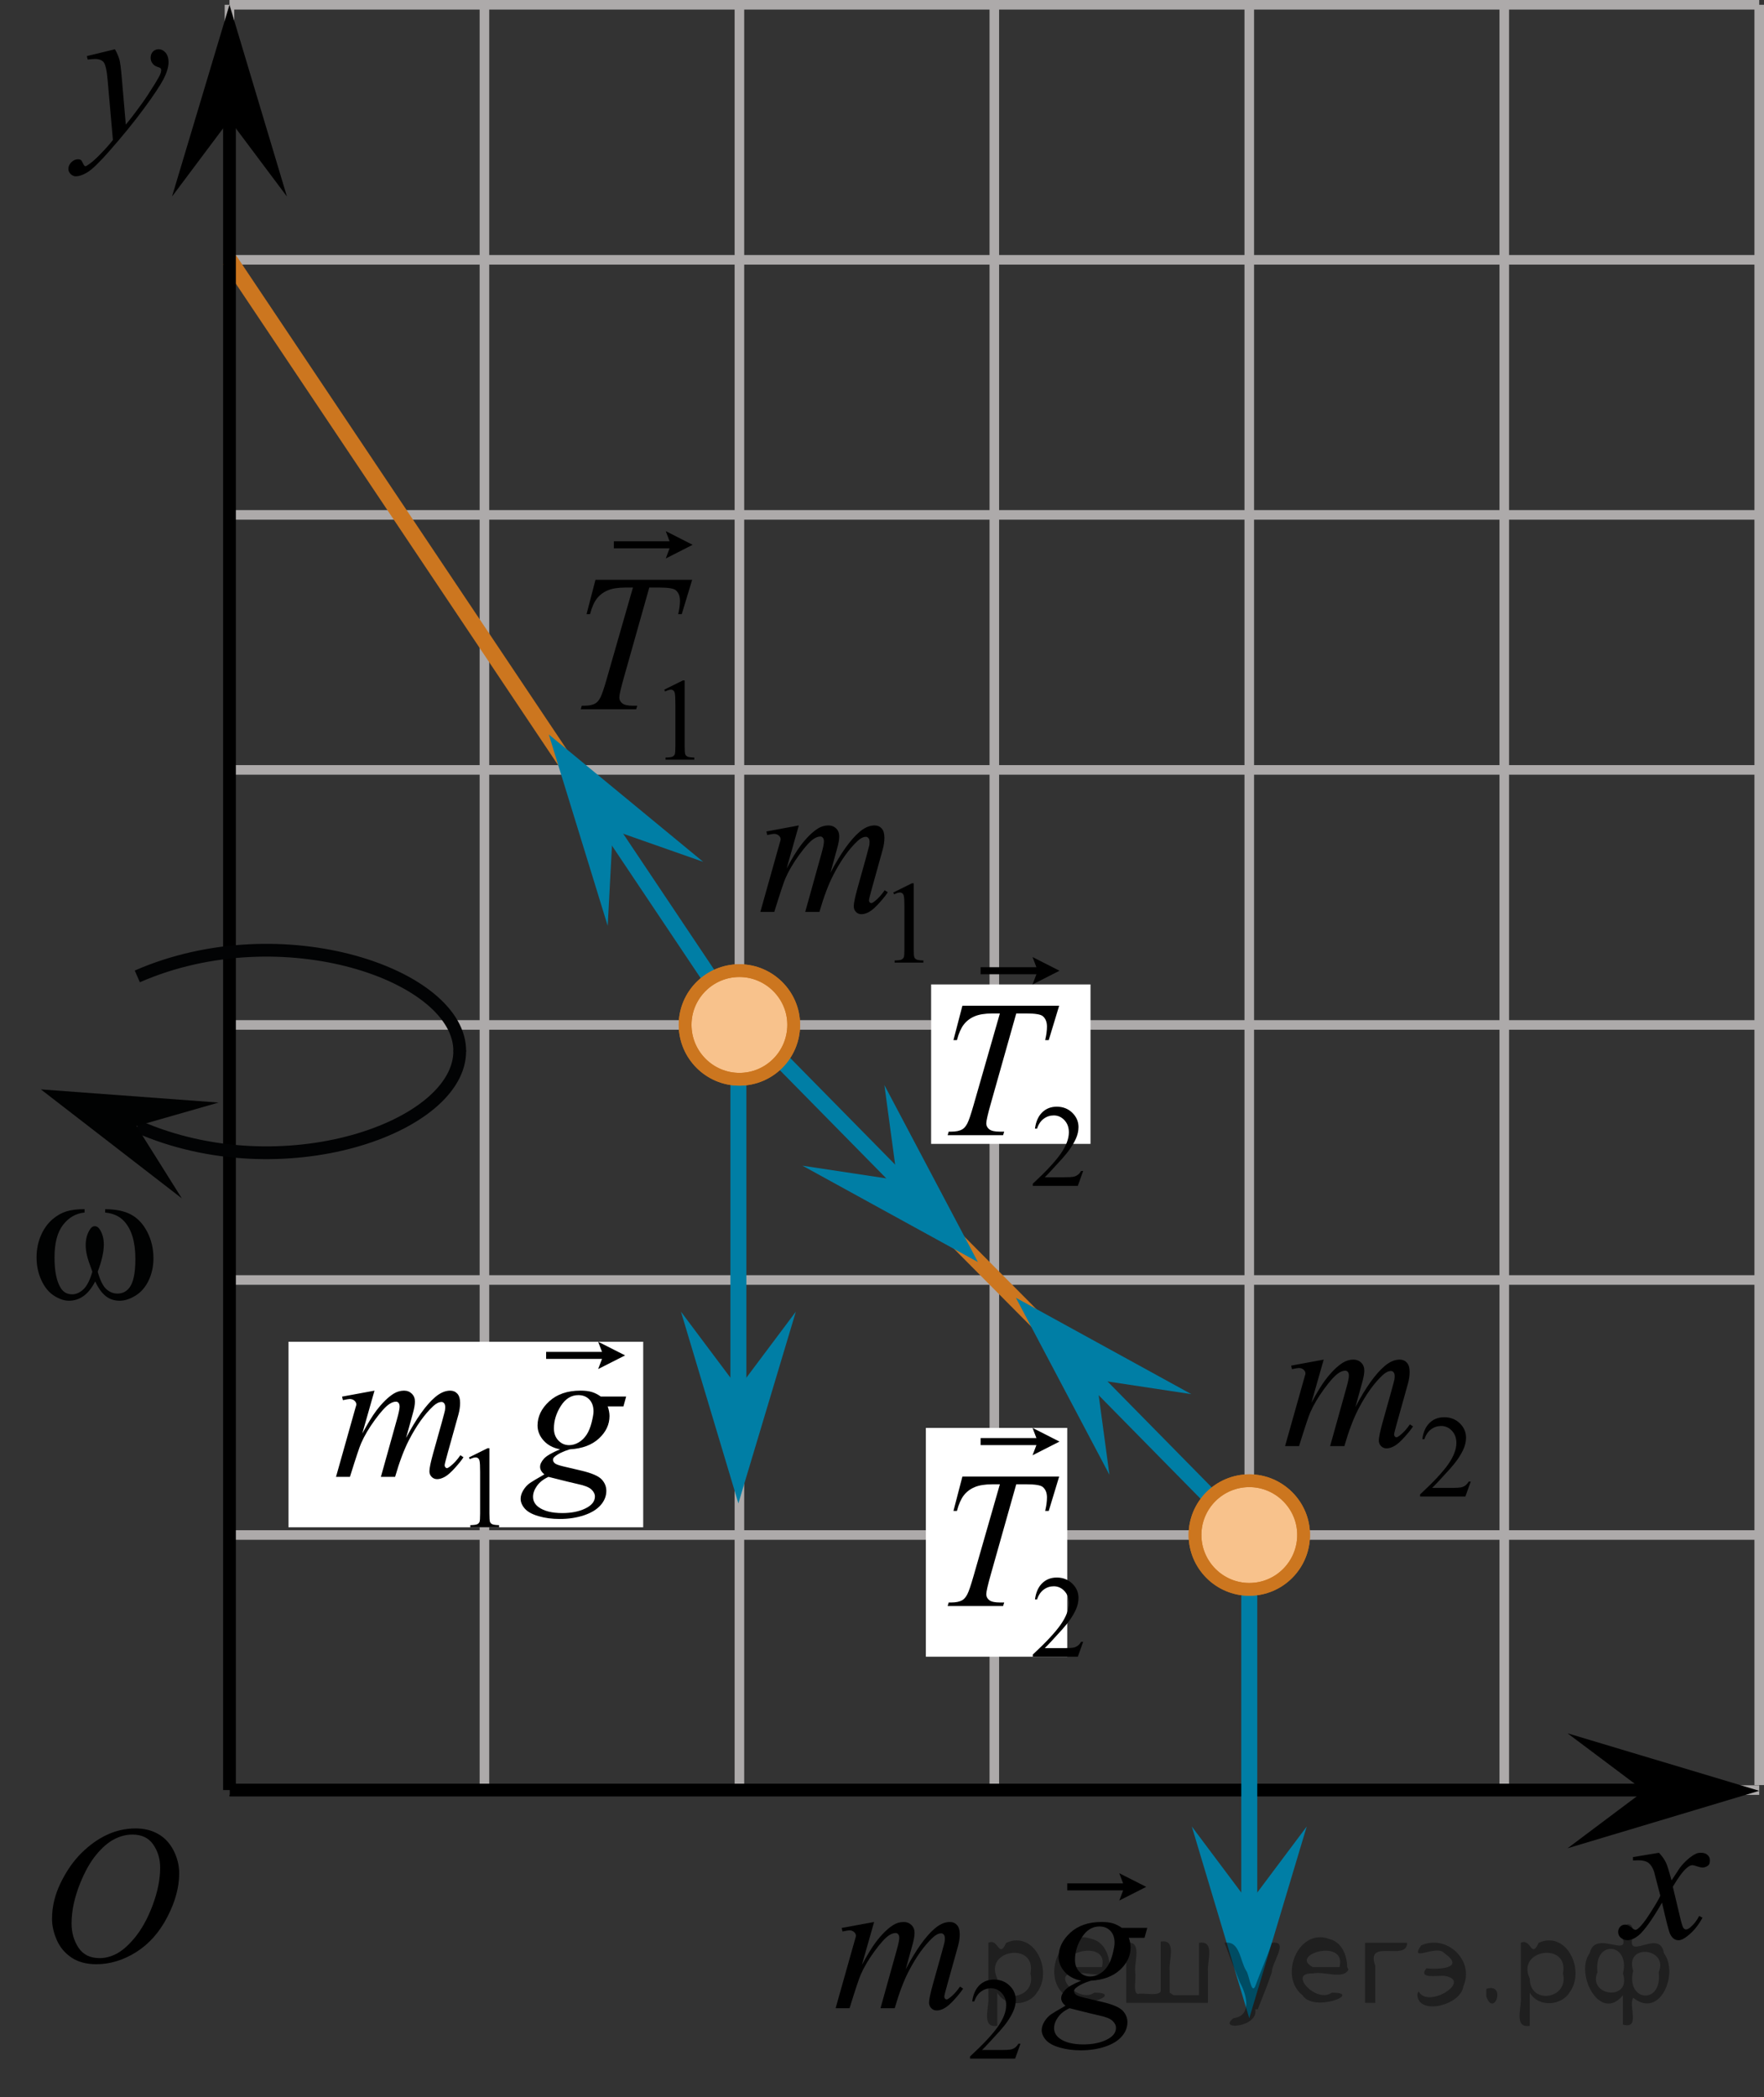 <?xml version="1.0" encoding="utf-8"?>
<!-- Generator: Adobe Illustrator 27.2.0, SVG Export Plug-In . SVG Version: 6.00 Build 0)  -->
<svg version="1.1" id="Слой_1" xmlns="http://www.w3.org/2000/svg" xmlns:xlink="http://www.w3.org/1999/xlink" x="0px" y="0px"
	 width="138.144px" height="164.173px" viewBox="0 0 138.144 164.173" enable-background="new 0 0 138.144 164.173"
	 xml:space="preserve">
<rect x="0" y="0" width="138.144" height="164.173" fill="#333333" stroke="none"/>
<line fill="none" stroke="#ADAAAA" stroke-width="0.75" stroke-miterlimit="10" x1="17.971" y1="0.375" x2="137.769" y2="0.375"/>
<line fill="none" stroke="#ADAAAA" stroke-width="0.75" stroke-miterlimit="10" x1="17.971" y1="20.341" x2="137.769" y2="20.341"/>
<line fill="none" stroke="#ADAAAA" stroke-width="0.75" stroke-miterlimit="10" x1="17.971" y1="40.31" x2="137.769" y2="40.31"/>
<line fill="none" stroke="#ADAAAA" stroke-width="0.75" stroke-miterlimit="10" x1="17.971" y1="60.274" x2="137.769" y2="60.274"/>
<line fill="none" stroke="#ADAAAA" stroke-width="0.75" stroke-miterlimit="10" x1="17.971" y1="80.241" x2="137.769" y2="80.241"/>
<line fill="none" stroke="#ADAAAA" stroke-width="0.75" stroke-miterlimit="10" x1="17.971" y1="100.209" x2="137.769" y2="100.209"/>
<line fill="none" stroke="#ADAAAA" stroke-width="0.75" stroke-miterlimit="10" x1="17.971" y1="120.173" x2="137.769" y2="120.173"/>
<line fill="none" stroke="#ADAAAA" stroke-width="0.75" stroke-miterlimit="10" x1="17.971" y1="140.142" x2="137.769" y2="140.142"/>
<line fill="none" stroke="#ADAAAA" stroke-width="0.75" stroke-miterlimit="10" x1="17.971" y1="139.75" x2="17.971" y2="0.375"/>
<line fill="none" stroke="#ADAAAA" stroke-width="0.75" stroke-miterlimit="10" x1="37.937" y1="139.75" x2="37.937" y2="0.375"/>
<line fill="none" stroke="#ADAAAA" stroke-width="0.75" stroke-miterlimit="10" x1="57.905" y1="139.75" x2="57.905" y2="0.375"/>
<line fill="none" stroke="#ADAAAA" stroke-width="0.75" stroke-miterlimit="10" x1="77.868" y1="139.75" x2="77.868" y2="0.375"/>
<line fill="none" stroke="#ADAAAA" stroke-width="0.75" stroke-miterlimit="10" x1="97.834" y1="139.75" x2="97.834" y2="0.375"/>
<line fill="none" stroke="#ADAAAA" stroke-width="0.75" stroke-miterlimit="10" x1="117.804" y1="139.75" x2="117.804" y2="0.375"/>
<line fill="none" stroke="#ADAAAA" stroke-width="0.75" stroke-miterlimit="10" x1="137.769" y1="139.75" x2="137.769" y2="0.375"/>
<line fill="none" stroke="#000000" stroke-miterlimit="10" x1="133.053" y1="140.142" x2="17.971" y2="140.142"/>
<polygon points="128.76,140.198 122.76,135.698 137.769,140.198 122.76,144.698 "/>
<polygon points="17.971,9.382 13.471,15.387 17.971,0.375 22.471,15.387 "/>
<g>
	<g>
		<g>
			<g>
				<g>
					<g>
						<g>
							<g>
								<g>
									<g>
										<g>
											<g>
												<g>
													<g>
														<g>
															<g>
																<g>
																	<g>
																		<g>
																			<g>
																				<g>
																					<g>
																						<g>
																							<g>
																								<g>
																									<defs>
																										<rect id="SVGID_1_" x="124.086" y="142.108" width="12.359" height="13.729"/>
																									</defs>
																									<clipPath id="SVGID_00000121279390015191064640000016311302156676979627_">
																										<use xlink:href="#SVGID_1_"  overflow="visible"/>
																									</clipPath>
																									<g clip-path="url(#SVGID_00000121279390015191064640000016311302156676979627_)">
																										<path d="M129.92,145.051c0.24,0.256,0.422,0.512,0.545,0.768c0.09,0.18,0.234,0.645,0.438,1.396
																											l0.646-0.978c0.172-0.231,0.381-0.461,0.627-0.675c0.244-0.214,0.461-0.355,0.646-0.438
																											c0.104-0.052,0.248-0.074,0.393-0.074c0.213,0,0.381,0.058,0.506,0.17
																											c0.125,0.113,0.188,0.252,0.188,0.414c0,0.187-0.037,0.313-0.107,0.384
																											c-0.141,0.123-0.297,0.187-0.475,0.187c-0.104,0-0.215-0.021-0.332-0.065
																											c-0.229-0.078-0.389-0.117-0.465-0.117c-0.117,0-0.271,0.067-0.422,0.206
																											c-0.313,0.256-0.67,0.75-1.104,1.48l0.604,2.539c0.096,0.39,0.172,0.618,0.229,0.694
																											c0.064,0.076,0.132,0.112,0.189,0.112c0.104,0,0.229-0.057,0.354-0.17c0.271-0.228,0.5-0.521,0.688-0.885
																											l0.26,0.133c-0.313,0.58-0.695,1.063-1.188,1.445c-0.271,0.217-0.497,0.321-0.688,0.321
																											c-0.271,0-0.487-0.151-0.649-0.465c-0.104-0.188-0.313-1.019-0.646-2.478
																											c-0.771,1.332-1.381,2.188-1.844,2.572c-0.31,0.244-0.594,0.367-0.871,0.367
																											c-0.191,0-0.375-0.068-0.539-0.213c-0.113-0.104-0.181-0.254-0.181-0.436c0-0.162,0.06-0.298,0.158-0.406
																											c0.104-0.107,0.233-0.162,0.396-0.162c0.146,0,0.316,0.08,0.502,0.236c0.127,0.109,0.229,0.17,0.297,0.17
																											c0.063,0,0.145-0.039,0.229-0.117c0.229-0.188,0.547-0.59,0.938-1.211
																											c0.396-0.619,0.66-1.066,0.783-1.342c-0.313-1.194-0.479-1.826-0.494-1.896
																											c-0.104-0.316-0.268-0.546-0.438-0.68c-0.188-0.133-0.445-0.198-0.813-0.198
																											c-0.104,0-0.237,0.005-0.396,0.017v-0.268L129.92,145.051z"/>
																									</g>
																								</g>
																							</g>
																						</g>
																					</g>
																				</g>
																			</g>
																		</g>
																	</g>
																</g>
															</g>
														</g>
													</g>
												</g>
											</g>
										</g>
									</g>
								</g>
							</g>
						</g>
					</g>
				</g>
			</g>
		</g>
	</g>
</g>
<g>
	<g>
		<g>
			<g>
				<g>
					<g>
						<g>
							<g>
								<g>
									<g>
										<g>
											<g>
												<g>
													<g>
														<g>
															<g>
																<g>
																	<g>
																		<g>
																			<g>
																				<g>
																					<g>
																						<g>
																							<g>
																								<g>
																									<defs>
																										
																											<rect id="SVGID_00000076575658106146039200000014295861673639408819_" x="2.679" y="0.917" width="13.746" height="16.491"/>
																									</defs>
																									<clipPath id="SVGID_00000140003654524584245100000015053467176606583182_">
																										<use xlink:href="#SVGID_00000076575658106146039200000014295861673639408819_"  overflow="visible"/>
																									</clipPath>
																									<g clip-path="url(#SVGID_00000140003654524584245100000015053467176606583182_)">
																										<path d="M9,3.857c0.168,0.285,0.271,0.552,0.351,0.801c0.063,0.248,0.127,0.736,0.188,1.465
																											l0.313,3.632c0.297-0.354,0.729-0.913,1.285-1.683c0.271-0.374,0.604-0.884,1.004-1.528
																											c0.24-0.394,0.396-0.669,0.441-0.825c0.021-0.078,0.043-0.159,0.043-0.243
																											c0-0.056-0.021-0.101-0.057-0.133c-0.029-0.034-0.125-0.075-0.271-0.122s-0.271-0.135-0.354-0.26
																											c-0.104-0.126-0.146-0.271-0.146-0.433c0-0.201,0.06-0.363,0.178-0.486
																											c0.117-0.123,0.271-0.185,0.442-0.185c0.216,0,0.396,0.09,0.554,0.271
																											c0.151,0.182,0.229,0.429,0.229,0.741c0,0.391-0.145,0.833-0.397,1.332c-0.267,0.5-0.771,1.269-1.535,2.3
																											c-0.758,1.033-1.676,2.16-2.754,3.383c-0.742,0.841-1.293,1.369-1.646,1.59
																											c-0.357,0.22-0.668,0.329-0.938,0.329c-0.146,0-0.271-0.06-0.396-0.176c-0.113-0.113-0.18-0.25-0.18-0.4
																											c0-0.191,0.077-0.366,0.229-0.522c0.16-0.158,0.334-0.234,0.521-0.234c0.104,0,0.187,0.021,0.238,0.064
																											c0.04,0.023,0.084,0.095,0.134,0.21c0.054,0.116,0.097,0.193,0.134,0.231
																											c0.021,0.022,0.056,0.037,0.091,0.037c0.021,0,0.081-0.023,0.146-0.073
																											c0.271-0.167,0.587-0.436,0.938-0.798c0.479-0.481,0.818-0.876,1.057-1.183l-0.412-4.68
																											c-0.063-0.771-0.178-1.242-0.313-1.411c-0.146-0.167-0.369-0.251-0.688-0.251
																											c-0.104,0-0.285,0.017-0.563,0.045l-0.063-0.271L9,3.857z"/>
																									</g>
																								</g>
																							</g>
																						</g>
																					</g>
																				</g>
																			</g>
																		</g>
																	</g>
																</g>
															</g>
														</g>
													</g>
												</g>
											</g>
										</g>
									</g>
								</g>
							</g>
						</g>
					</g>
				</g>
			</g>
		</g>
	</g>
</g>
<g>
	<g>
		<g>
			<g>
				<g>
					<g>
						<g>
							<g>
								<g>
									<g>
										<g>
											<g>
												<g>
													<g>
														<g>
															<g>
																<defs>
																	
																		<rect id="SVGID_00000060725591358210137400000011892924681922648504_" x="1.433" y="139.643" width="16.568" height="18.715"/>
																</defs>
																<clipPath id="SVGID_00000093173716625446785060000013054951509807516294_">
																	<use xlink:href="#SVGID_00000060725591358210137400000011892924681922648504_"  overflow="visible"/>
																</clipPath>
															</g>
														</g>
													</g>
												</g>
											</g>
										</g>
									</g>
								</g>
							</g>
						</g>
					</g>
				</g>
			</g>
		</g>
	</g>
	<g>
		<g>
			<g>
				<g>
					<g>
						<g>
							<g>
								<g>
									<g>
										<g>
											<g>
												<g>
													<g>
														<g>
															<g>
																<defs>
																	
																		<rect id="SVGID_00000010998757394862221600000010051472563021174459_" x="1.102" y="139.586" width="16.511" height="18.146"/>
																</defs>
																<clipPath id="SVGID_00000024683418876449814010000009510300925064723606_">
																	<use xlink:href="#SVGID_00000010998757394862221600000010051472563021174459_"  overflow="visible"/>
																</clipPath>
																<g clip-path="url(#SVGID_00000024683418876449814010000009510300925064723606_)">
																	<g enable-background="new    ">
																		<path d="M10.627,143.144c0.665,0,1.253,0.146,1.766,0.44c0.512,0.292,0.914,0.725,1.205,1.297
																			c0.29,0.572,0.435,1.166,0.435,1.78c0,1.09-0.311,2.233-0.935,3.43
																			c-0.623,1.197-1.437,2.111-2.441,2.741c-1.005,0.63-2.044,0.944-3.118,0.944
																			c-0.773,0-1.419-0.174-1.939-0.521c-0.52-0.347-0.904-0.806-1.153-1.375
																			c-0.248-0.57-0.373-1.122-0.373-1.657c0-0.95,0.225-1.889,0.676-2.815s0.989-1.702,1.615-2.324
																			c0.625-0.622,1.292-1.101,2.002-1.435S9.829,143.144,10.627,143.144z M10.376,143.625
																			c-0.493,0-0.974,0.124-1.444,0.371c-0.471,0.247-0.938,0.652-1.4,1.215
																			c-0.463,0.561-0.879,1.298-1.248,2.208c-0.453,1.119-0.68,2.177-0.68,3.171
																			c0,0.71,0.18,1.338,0.54,1.886c0.359,0.547,0.911,0.821,1.655,0.821
																			c0.448,0,0.888-0.113,1.319-0.338c0.431-0.225,0.88-0.609,1.348-1.154
																			c0.586-0.685,1.079-1.559,1.478-2.62c0.399-1.062,0.599-2.054,0.599-2.973
																			c0-0.68-0.18-1.281-0.54-1.804C11.642,143.886,11.1,143.625,10.376,143.625z"/>
																	</g>
																</g>
															</g>
														</g>
													</g>
												</g>
											</g>
										</g>
									</g>
								</g>
							</g>
						</g>
					</g>
				</g>
			</g>
		</g>
	</g>
</g>
<line fill="none" stroke="#CC761F" stroke-width="1.25" stroke-miterlimit="10" x1="44.707" y1="60.274" x2="17.971" y2="20.341"/>
<line fill="none" stroke="#CC761F" stroke-width="1.25" stroke-miterlimit="10" x1="81.44" y1="103.657" x2="74.046" y2="96.209"/>
<line fill="none" stroke="#000000" stroke-miterlimit="10" x1="17.971" y1="140.142" x2="17.971" y2="6.614"/>
<path fill="none" stroke="#020304" stroke-miterlimit="10" d="M10.752,76.44c11.375-4.969,25.333-0.068,25.25,5.88"/>
<path fill="none" stroke="#020304" stroke-miterlimit="10" d="M10.752,88.181c11.375,5.016,25.334,0.067,25.25-5.937"/>
<polygon fill="#010202" points="10.687,88.159 14.24,93.819 3.199,85.286 17.117,86.318 "/>
<g>
	<g>
		<g>
			<g>
				<g>
					<g>
						<g>
							<g>
								<g>
									<g>
										<g>
											<g>
												<g>
													<g>
														<g>
															<defs>
																
																	<rect id="SVGID_00000062889235537052332180000001800180251178593702_" x="56.772" y="56.069" width="19.188" height="22.287"/>
															</defs>
															<clipPath id="SVGID_00000039124551180167899880000013856811517999871891_">
																<use xlink:href="#SVGID_00000062889235537052332180000001800180251178593702_"  overflow="visible"/>
															</clipPath>
															<g clip-path="url(#SVGID_00000039124551180167899880000013856811517999871891_)">
																<g enable-background="new    ">
																	<path d="M69.954,69.875l1.457-0.723h0.146v5.135c0,0.341,0.014,0.554,0.041,0.638
																		c0.028,0.083,0.087,0.147,0.175,0.192c0.089,0.045,0.268,0.07,0.539,0.076v0.166h-2.252v-0.166
																		c0.282-0.006,0.465-0.03,0.547-0.074c0.083-0.043,0.141-0.102,0.173-0.175s0.048-0.292,0.048-0.657
																		v-3.282c0-0.442-0.015-0.727-0.044-0.853c-0.021-0.096-0.058-0.166-0.112-0.211
																		c-0.055-0.044-0.12-0.066-0.196-0.066c-0.109,0-0.261,0.046-0.455,0.139L69.954,69.875z"/>
																</g>
															</g>
														</g>
													</g>
												</g>
											</g>
										</g>
									</g>
								</g>
							</g>
						</g>
					</g>
				</g>
			</g>
		</g>
	</g>
	<g>
		<g>
			<g>
				<g>
					<g>
						<g>
							<g>
								<g>
									<g>
										<g>
											<g>
												<g>
													<g>
														<g>
															<defs>
																
																	<rect id="SVGID_00000026130425628280303880000009060562389791771279_" x="56.772" y="56.069" width="19.188" height="22.287"/>
															</defs>
															<clipPath id="SVGID_00000103232405709606176420000010984082322926056117_">
																<use xlink:href="#SVGID_00000026130425628280303880000009060562389791771279_"  overflow="visible"/>
															</clipPath>
															<g clip-path="url(#SVGID_00000103232405709606176420000010984082322926056117_)">
																<g enable-background="new    ">
																	<path d="M62.558,64.622l-0.957,3.374c0.427-0.793,0.79-1.39,1.09-1.788
																		c0.467-0.618,0.921-1.067,1.362-1.347c0.261-0.16,0.533-0.239,0.818-0.239
																		c0.245,0,0.449,0.079,0.611,0.239c0.162,0.159,0.243,0.364,0.243,0.613
																		c0,0.244-0.057,0.564-0.17,0.958l-0.522,1.9c0.8-1.522,1.559-2.589,2.276-3.202
																		c0.398-0.34,0.79-0.509,1.178-0.509c0.227,0,0.412,0.078,0.557,0.235s0.217,0.4,0.217,0.73
																		c0,0.289-0.044,0.596-0.132,0.92l-0.81,2.91c-0.177,0.634-0.266,0.985-0.266,1.056
																		c0,0.069,0.022,0.13,0.066,0.18c0.029,0.034,0.069,0.052,0.118,0.052s0.135-0.047,0.258-0.142
																		c0.28-0.22,0.543-0.509,0.788-0.868l0.243,0.157c-0.123,0.199-0.34,0.474-0.652,0.823
																		c-0.311,0.349-0.578,0.586-0.799,0.71c-0.221,0.125-0.425,0.188-0.611,0.188
																		c-0.172,0-0.315-0.06-0.431-0.18c-0.116-0.12-0.174-0.267-0.174-0.441
																		c0-0.239,0.101-0.721,0.303-1.444l0.67-2.401c0.152-0.554,0.233-0.86,0.243-0.92
																		c0.015-0.095,0.022-0.188,0.022-0.277c0-0.124-0.027-0.222-0.081-0.291
																		c-0.06-0.07-0.126-0.105-0.199-0.105c-0.206,0-0.425,0.107-0.655,0.322
																		c-0.678,0.633-1.312,1.522-1.9,2.663c-0.389,0.753-0.752,1.719-1.091,2.896H63.059l1.26-4.526
																		c0.138-0.488,0.206-0.815,0.206-0.981c0-0.135-0.027-0.234-0.081-0.299s-0.12-0.098-0.198-0.098
																		c-0.162,0-0.334,0.06-0.516,0.18c-0.295,0.194-0.675,0.611-1.139,1.25
																		c-0.464,0.638-0.824,1.249-1.079,1.833c-0.123,0.274-0.415,1.154-0.877,2.641h-1.09l1.362-4.848
																		l0.178-0.629c0.034-0.095,0.051-0.165,0.051-0.209c0-0.11-0.049-0.209-0.147-0.296
																		c-0.098-0.087-0.223-0.131-0.375-0.131c-0.065,0-0.241,0.029-0.53,0.09l-0.066-0.277
																		L62.558,64.622z"/>
																</g>
															</g>
														</g>
													</g>
												</g>
											</g>
										</g>
									</g>
								</g>
							</g>
						</g>
					</g>
				</g>
			</g>
		</g>
	</g>
</g>
<g>
	<g>
		<g>
			<g>
				<g>
					<g>
						<g>
							<g>
								<g>
									<g>
										<g>
											<g>
												<g>
													<g>
														<g>
															<defs>
																
																	<rect id="SVGID_00000077320661566876179560000012473219069697679798_" x="97.837" y="97.886" width="20.65" height="22.287"/>
															</defs>
															<clipPath id="SVGID_00000029026083745475692190000016977959426395592639_">
																<use xlink:href="#SVGID_00000077320661566876179560000012473219069697679798_"  overflow="visible"/>
															</clipPath>
															<g clip-path="url(#SVGID_00000029026083745475692190000016977959426395592639_)">
																<g enable-background="new    ">
																	<path d="M115.179,115.988l-0.421,1.171h-3.546v-0.166c1.043-0.963,1.777-1.749,2.202-2.358
																		c0.426-0.61,0.639-1.168,0.639-1.673c0-0.386-0.117-0.703-0.351-0.952
																		c-0.233-0.248-0.513-0.372-0.837-0.372c-0.296,0-0.561,0.087-0.796,0.262
																		c-0.235,0.176-0.408,0.432-0.52,0.77h-0.164c0.073-0.553,0.264-0.978,0.569-1.274
																		s0.688-0.444,1.145-0.444c0.487,0,0.894,0.158,1.222,0.476c0.326,0.317,0.489,0.69,0.489,1.122
																		c0,0.308-0.071,0.616-0.213,0.924c-0.219,0.484-0.573,0.997-1.063,1.538
																		c-0.735,0.814-1.195,1.304-1.379,1.472h1.569c0.319,0,0.543-0.013,0.672-0.036
																		c0.128-0.024,0.244-0.072,0.348-0.145s0.193-0.178,0.271-0.312H115.179z"/>
																</g>
															</g>
														</g>
													</g>
												</g>
											</g>
										</g>
									</g>
								</g>
							</g>
						</g>
					</g>
				</g>
			</g>
		</g>
	</g>
	<g>
		<g>
			<g>
				<g>
					<g>
						<g>
							<g>
								<g>
									<g>
										<g>
											<g>
												<g>
													<g>
														<g>
															<defs>
																
																	<rect id="SVGID_00000028314153063710618970000006051235838225899922_" x="97.837" y="97.886" width="20.65" height="22.287"/>
															</defs>
															<clipPath id="SVGID_00000071560843676181987530000003605675687882295176_">
																<use xlink:href="#SVGID_00000028314153063710618970000006051235838225899922_"  overflow="visible"/>
															</clipPath>
															<g clip-path="url(#SVGID_00000071560843676181987530000003605675687882295176_)">
																<g enable-background="new    ">
																	<path d="M103.663,106.442l-0.962,3.374c0.43-0.793,0.794-1.39,1.095-1.788
																		c0.469-0.618,0.924-1.067,1.368-1.347c0.261-0.16,0.534-0.239,0.82-0.239
																		c0.247,0,0.451,0.079,0.614,0.239c0.162,0.159,0.244,0.364,0.244,0.613
																		c0,0.244-0.058,0.564-0.171,0.958l-0.524,1.9c0.803-1.522,1.565-2.589,2.284-3.202
																		c0.399-0.34,0.794-0.509,1.184-0.509c0.227,0,0.413,0.078,0.558,0.235
																		c0.145,0.157,0.219,0.4,0.219,0.73c0,0.289-0.045,0.596-0.133,0.92l-0.814,2.91
																		c-0.178,0.634-0.267,0.986-0.267,1.056c0,0.069,0.022,0.13,0.066,0.18
																		c0.03,0.034,0.069,0.052,0.118,0.052c0.05,0,0.136-0.047,0.259-0.142
																		c0.281-0.22,0.545-0.509,0.792-0.869l0.243,0.157c-0.123,0.199-0.341,0.474-0.654,0.824
																		c-0.312,0.349-0.58,0.586-0.802,0.71c-0.222,0.125-0.427,0.188-0.614,0.188
																		c-0.172,0-0.316-0.06-0.433-0.18c-0.115-0.12-0.173-0.267-0.173-0.441
																		c0-0.239,0.101-0.721,0.303-1.445l0.673-2.401c0.152-0.554,0.234-0.86,0.244-0.92
																		c0.015-0.095,0.022-0.188,0.022-0.277c0-0.124-0.027-0.222-0.082-0.291
																		c-0.059-0.07-0.125-0.105-0.199-0.105c-0.207,0-0.427,0.107-0.658,0.322
																		c-0.681,0.633-1.316,1.522-1.908,2.663c-0.389,0.753-0.754,1.719-1.094,2.896h-1.116l1.264-4.527
																		c0.139-0.488,0.207-0.815,0.207-0.981c0-0.135-0.026-0.234-0.081-0.299s-0.121-0.098-0.199-0.098
																		c-0.163,0-0.336,0.06-0.518,0.18c-0.296,0.194-0.677,0.611-1.143,1.25
																		c-0.466,0.638-0.827,1.249-1.083,1.833c-0.124,0.274-0.417,1.154-0.88,2.641h-1.095l1.368-4.848
																		l0.177-0.629c0.035-0.095,0.052-0.165,0.052-0.209c0-0.11-0.049-0.209-0.147-0.296
																		s-0.225-0.131-0.377-0.131c-0.065,0-0.242,0.029-0.532,0.09l-0.066-0.277L103.663,106.442z"/>
																</g>
															</g>
														</g>
													</g>
												</g>
											</g>
										</g>
									</g>
								</g>
							</g>
						</g>
					</g>
				</g>
			</g>
		</g>
	</g>
</g>
<g>
	<g>
		<g>
			<g>
				<g>
					<defs>
						<rect id="SVGID_00000057838924004041299940000004517094479432807589_" y="90.646" width="15.07" height="15.069"/>
					</defs>
					<clipPath id="SVGID_00000086662946768558576610000016616196834977593762_">
						<use xlink:href="#SVGID_00000057838924004041299940000004517094479432807589_"  overflow="visible"/>
					</clipPath>
					<g clip-path="url(#SVGID_00000086662946768558576610000016616196834977593762_)">
						<path fill="#010202" d="M8.234,94.93v-0.264c0.829,0,1.506,0.141,2.031,0.422c0.525,0.283,0.948,0.736,1.27,1.361
							c0.321,0.625,0.482,1.313,0.482,2.057c0,0.633-0.125,1.213-0.375,1.736c-0.25,0.525-0.592,0.922-1.026,1.188
							c-0.434,0.268-0.848,0.402-1.24,0.402c-0.432,0-0.8-0.123-1.104-0.369c-0.304-0.244-0.577-0.625-0.817-1.141
							c-0.27,0.521-0.575,0.901-0.916,1.145c-0.341,0.244-0.722,0.365-1.144,0.365c-0.368,0-0.757-0.133-1.167-0.395
							c-0.41-0.264-0.739-0.667-0.99-1.215c-0.25-0.547-0.375-1.139-0.375-1.776c0-0.692,0.14-1.321,0.419-1.892
							c0.216-0.441,0.492-0.807,0.828-1.096c0.336-0.291,0.693-0.494,1.071-0.615c0.377-0.12,0.858-0.18,1.442-0.18v0.264
							c-0.682,0.068-1.245,0.393-1.688,0.969c-0.444,0.576-0.666,1.424-0.666,2.542c0,1.104,0.169,1.913,0.508,2.429
							c0.206,0.309,0.495,0.463,0.868,0.463c0.309,0,0.602-0.127,0.879-0.382c0.277-0.255,0.514-0.717,0.71-1.384
							c-0.216-0.574-0.357-1.001-0.423-1.279c-0.066-0.279-0.1-0.548-0.1-0.803c0-0.477,0.11-0.887,0.331-1.229
							c0.108-0.172,0.236-0.258,0.383-0.258c0.152,0,0.282,0.086,0.39,0.258c0.211,0.324,0.316,0.719,0.316,1.185
							c0,0.569-0.16,1.278-0.479,2.127c0.191,0.672,0.416,1.125,0.673,1.356c0.258,0.233,0.548,0.351,0.872,0.351
							c0.383,0,0.691-0.149,0.927-0.448c0.319-0.402,0.478-1.154,0.478-2.26c0-1.339-0.297-2.327-0.89-2.965
							C9.355,95.213,8.862,94.989,8.234,94.93z"/>
					</g>
				</g>
			</g>
		</g>
	</g>
</g>
<line fill="none" stroke="#007EA5" stroke-width="1.25" stroke-miterlimit="10" x1="57.826" y1="79.869" x2="57.826" y2="112.55"/>
<line fill="none" stroke="#007EA5" stroke-width="1.25" stroke-miterlimit="10" x1="46.047" y1="62.276" x2="57.826" y2="79.869"/>
<polygon fill="#007EA5" points="57.826,108.69 62.326,102.685 57.826,117.697 53.326,102.685 "/>
<polygon fill="#007EA5" points="47.99,64.986 47.591,72.48 42.979,57.502 55.07,67.472 "/>
<line fill="none" stroke="#007EA5" stroke-width="1.25" stroke-miterlimit="10" x1="72.677" y1="94.684" x2="57.826" y2="79.595"/>
<polygon fill="#007EA5" points="70.264,92.384 69.259,84.948 76.582,98.803 62.844,91.26 "/>
<line fill="none" stroke="#007EA5" stroke-width="1.25" stroke-miterlimit="10" x1="97.834" y1="120.177" x2="97.834" y2="152.858"/>
<polygon fill="#007EA5" points="97.834,148.998 102.334,142.993 97.834,158.005 93.334,142.993 "/>
<line fill="none" stroke="#007EA5" stroke-width="1.25" stroke-miterlimit="10" x1="83.465" y1="105.721" x2="98.316" y2="120.811"/>
<polygon fill="#007EA5" points="85.878,108.022 86.883,115.458 79.56,101.602 93.297,109.145 "/>
<g>
	<path fill="#FFFFFF" stroke="#ADAAAA" stroke-width="0.75" stroke-miterlimit="10" d="M97.838,115.923
		c-2.347,0-4.253,1.906-4.253,4.244c0,2.343,1.904,4.261,4.253,4.261c2.343,0,4.25-1.906,4.25-4.261
		C102.094,117.842,100.177,115.923,97.838,115.923L97.838,115.923z"/>
	<path fill="#FFFFFF" stroke="#ADAAAA" stroke-width="0.75" stroke-miterlimit="10" d="M97.838,115.923
		c-2.347,0-4.253,1.906-4.253,4.244c0,2.343,1.904,4.261,4.253,4.261c2.343,0,4.25-1.906,4.25-4.261
		C102.094,117.842,100.177,115.923,97.838,115.923L97.838,115.923z"/>
</g>
<g opacity="0.5" enable-background="new    ">
	<path fill="#F18619" d="M97.838,115.923c-2.347,0-4.253,1.906-4.253,4.244c0,2.343,1.904,4.261,4.253,4.261
		c2.343,0,4.25-1.906,4.25-4.261C102.094,117.842,100.177,115.923,97.838,115.923L97.838,115.923z"/>
	<path fill="#F18619" d="M97.838,115.923c-2.347,0-4.253,1.906-4.253,4.244c0,2.343,1.904,4.261,4.253,4.261
		c2.343,0,4.25-1.906,4.25-4.261C102.094,117.842,100.177,115.923,97.838,115.923L97.838,115.923z"/>
</g>
<g>
	<path fill="none" stroke="#CC761F" stroke-miterlimit="10" d="M97.838,115.923c-2.347,0-4.253,1.906-4.253,4.244
		c0,2.343,1.904,4.261,4.253,4.261c2.343,0,4.25-1.906,4.25-4.261C102.094,117.842,100.177,115.923,97.838,115.923
		L97.838,115.923z"/>
	<path fill="none" stroke="#CC761F" stroke-miterlimit="10" d="M97.838,115.923c-2.347,0-4.253,1.906-4.253,4.244
		c0,2.343,1.904,4.261,4.253,4.261c2.343,0,4.25-1.906,4.25-4.261C102.094,117.842,100.177,115.923,97.838,115.923
		L97.838,115.923z"/>
</g>
<g>
	<path fill="#FFFFFF" stroke="#ADAAAA" stroke-width="0.75" stroke-miterlimit="10" d="M57.906,75.989
		c-2.347,0-4.253,1.906-4.253,4.244c0,2.343,1.904,4.261,4.253,4.261c2.343,0,4.25-1.906,4.25-4.261
		C62.162,77.907,60.245,75.989,57.906,75.989L57.906,75.989z"/>
	<path fill="#FFFFFF" stroke="#ADAAAA" stroke-width="0.75" stroke-miterlimit="10" d="M57.906,75.989
		c-2.347,0-4.253,1.906-4.253,4.244c0,2.343,1.904,4.261,4.253,4.261c2.343,0,4.25-1.906,4.25-4.261
		C62.162,77.907,60.245,75.989,57.906,75.989L57.906,75.989z"/>
</g>
<g opacity="0.5" enable-background="new    ">
	<path fill="#F18619" d="M57.906,75.989c-2.347,0-4.253,1.906-4.253,4.244c0,2.343,1.904,4.261,4.253,4.261
		c2.343,0,4.25-1.906,4.25-4.261C62.162,77.907,60.245,75.989,57.906,75.989L57.906,75.989z"/>
	<path fill="#F18619" d="M57.906,75.989c-2.347,0-4.253,1.906-4.253,4.244c0,2.343,1.904,4.261,4.253,4.261
		c2.343,0,4.25-1.906,4.25-4.261C62.162,77.907,60.245,75.989,57.906,75.989L57.906,75.989z"/>
</g>
<g>
	<path fill="none" stroke="#CC761F" stroke-miterlimit="10" d="M57.906,75.989c-2.347,0-4.253,1.906-4.253,4.244
		c0,2.343,1.904,4.261,4.253,4.261c2.343,0,4.25-1.906,4.25-4.261C62.162,77.907,60.245,75.989,57.906,75.989L57.906,75.989
		z"/>
	<path fill="none" stroke="#CC761F" stroke-miterlimit="10" d="M57.906,75.989c-2.347,0-4.253,1.906-4.253,4.244
		c0,2.343,1.904,4.261,4.253,4.261c2.343,0,4.25-1.906,4.25-4.261C62.162,77.907,60.245,75.989,57.906,75.989L57.906,75.989
		z"/>
</g>
<g>
	<g>
		<g>
			<g>
				<g>
					<g>
						<g>
							<g>
								<g>
									<g>
										<g>
											<g>
												<g>
													<g>
														<defs>
															
																<rect id="SVGID_00000176738460052096494370000006250265630461863309_" x="42.843" y="37.444" width="15.056" height="25.047"/>
														</defs>
														<clipPath id="SVGID_00000071525567337809257460000014825036846766219419_">
															<use xlink:href="#SVGID_00000176738460052096494370000006250265630461863309_"  overflow="visible"/>
														</clipPath>
														<g clip-path="url(#SVGID_00000071525567337809257460000014825036846766219419_)">
															<g enable-background="new    ">
																<path d="M52.019,53.993l1.454-0.721h0.145v5.13c0,0.34,0.014,0.552,0.042,0.636
																	c0.027,0.084,0.086,0.147,0.174,0.192s0.268,0.07,0.538,0.076v0.166h-2.248v-0.166
																	c0.282-0.006,0.465-0.03,0.547-0.073c0.082-0.044,0.14-0.102,0.172-0.175s0.048-0.292,0.048-0.656
																	v-3.28c0-0.441-0.015-0.726-0.044-0.851c-0.021-0.096-0.058-0.166-0.112-0.211
																	c-0.054-0.045-0.119-0.067-0.196-0.067c-0.108,0-0.26,0.047-0.453,0.14L52.019,53.993z"/>
															</g>
														</g>
													</g>
												</g>
											</g>
										</g>
									</g>
								</g>
							</g>
						</g>
					</g>
				</g>
			</g>
		</g>
	</g>
	<g>
		<g>
			<g>
				<g>
					<g>
						<g>
							<g>
								<g>
									<g>
										<g>
											<g>
												<g>
													<g>
														<defs>
															
																<rect id="SVGID_00000018936557607618049620000007229627784380227518_" x="42.843" y="37.444" width="15.056" height="25.047"/>
														</defs>
														<clipPath id="SVGID_00000083088512085155590340000010883970373006512303_">
															<use xlink:href="#SVGID_00000018936557607618049620000007229627784380227518_"  overflow="visible"/>
														</clipPath>
														<g clip-path="url(#SVGID_00000083088512085155590340000010883970373006512303_)">
															<g enable-background="new    ">
																<path d="M46.633,45.392h7.572l-0.816,2.69h-0.279c0.094-0.394,0.14-0.744,0.14-1.054
																	c0-0.363-0.11-0.638-0.33-0.822c-0.167-0.139-0.596-0.209-1.287-0.209h-0.786l-1.971,6.981
																	c-0.25,0.877-0.375,1.418-0.375,1.622c0,0.19,0.079,0.345,0.235,0.467
																	c0.157,0.122,0.434,0.184,0.831,0.184h0.338l-0.088,0.276h-4.338l0.081-0.276h0.191
																	c0.382,0,0.677-0.062,0.882-0.188c0.143-0.084,0.272-0.237,0.387-0.459
																	c0.114-0.222,0.275-0.691,0.481-1.409l2.065-7.197h-0.596c-0.573,0-1.035,0.075-1.386,0.225
																	s-0.634,0.366-0.849,0.65c-0.216,0.283-0.393,0.688-0.529,1.21h-0.273L46.633,45.392z"/>
															</g>
														</g>
													</g>
												</g>
											</g>
										</g>
									</g>
								</g>
							</g>
						</g>
					</g>
				</g>
			</g>
		</g>
	</g>
	<g>
		<g>
			<g>
				<g>
					<g>
						<g>
							<g>
								<g>
									<g>
										<g>
											<g>
												<g>
													<g>
														<defs>
															
																<rect id="SVGID_00000121257924779510611020000007207556887093270959_" x="42.843" y="37.444" width="15.056" height="25.047"/>
														</defs>
														<clipPath id="SVGID_00000170261160124505137090000005634293772851870381_">
															<use xlink:href="#SVGID_00000121257924779510611020000007207556887093270959_"  overflow="visible"/>
														</clipPath>
														<g clip-path="url(#SVGID_00000170261160124505137090000005634293772851870381_)">
															<g enable-background="new    ">
																<path d="M52.136,43.724l0.301-0.796H48.071v-0.551h4.366l-0.301-0.796l2.107,1.071L52.136,43.724z"/>
															</g>
														</g>
													</g>
												</g>
											</g>
										</g>
									</g>
								</g>
							</g>
						</g>
					</g>
				</g>
			</g>
		</g>
	</g>
</g>
<rect x="72.918" y="77.07" fill="#FFFFFF" width="12.483" height="12.483"/>
<g>
	<g>
		<g>
			<g>
				<g>
					<g>
						<g>
							<g>
								<g>
									<g>
										<g>
											<g>
												<g>
													<g>
														<defs>
															
																<rect id="SVGID_00000046298740414317644160000010344319388132221097_" x="71.558" y="70.787" width="16.438" height="25.049"/>
														</defs>
														<clipPath id="SVGID_00000112625172379712814810000005262445448955063208_">
															<use xlink:href="#SVGID_00000046298740414317644160000010344319388132221097_"  overflow="visible"/>
														</clipPath>
														<g clip-path="url(#SVGID_00000112625172379712814810000005262445448955063208_)">
															<g enable-background="new    ">
																<path d="M84.827,91.67l-0.419,1.169h-3.528v-0.166c1.037-0.961,1.769-1.747,2.191-2.356
																	c0.424-0.609,0.635-1.166,0.635-1.671c0-0.386-0.115-0.702-0.348-0.95
																	c-0.232-0.247-0.511-0.371-0.834-0.371c-0.294,0-0.558,0.087-0.791,0.262
																	c-0.234,0.175-0.407,0.431-0.519,0.769H81.052c0.073-0.553,0.263-0.977,0.566-1.272
																	c0.305-0.296,0.685-0.443,1.141-0.443c0.484,0,0.89,0.158,1.215,0.475
																	c0.324,0.316,0.487,0.69,0.487,1.12c0,0.308-0.071,0.615-0.212,0.923
																	c-0.218,0.483-0.57,0.996-1.059,1.537c-0.732,0.811-1.19,1.302-1.371,1.469h1.56
																	c0.317,0,0.541-0.012,0.668-0.035c0.128-0.024,0.244-0.073,0.347-0.146
																	c0.102-0.072,0.192-0.177,0.269-0.31H84.827z"/>
															</g>
														</g>
													</g>
												</g>
											</g>
										</g>
									</g>
								</g>
							</g>
						</g>
					</g>
				</g>
			</g>
		</g>
	</g>
	<g>
		<g>
			<g>
				<g>
					<g>
						<g>
							<g>
								<g>
									<g>
										<g>
											<g>
												<g>
													<g>
														<defs>
															
																<rect id="SVGID_00000002343154296809437260000002563722028055343778_" x="71.558" y="70.787" width="16.438" height="25.049"/>
														</defs>
														<clipPath id="SVGID_00000093159071273821070910000004818093597779051681_">
															<use xlink:href="#SVGID_00000002343154296809437260000002563722028055343778_"  overflow="visible"/>
														</clipPath>
														<g clip-path="url(#SVGID_00000093159071273821070910000004818093597779051681_)">
															<g enable-background="new    ">
																<path d="M75.368,78.737h7.578l-0.816,2.69h-0.28c0.094-0.394,0.141-0.744,0.141-1.054
																	c0-0.363-0.11-0.638-0.331-0.822c-0.167-0.139-0.597-0.209-1.288-0.209h-0.787l-1.972,6.981
																	c-0.25,0.877-0.375,1.418-0.375,1.622c0,0.19,0.078,0.345,0.235,0.467s0.434,0.184,0.831,0.184h0.339
																	l-0.089,0.276h-4.341l0.081-0.276h0.191c0.383,0,0.677-0.062,0.883-0.188
																	c0.143-0.084,0.272-0.237,0.387-0.459s0.275-0.691,0.481-1.409l2.067-7.197h-0.596
																	c-0.574,0-1.036,0.075-1.387,0.225s-0.634,0.366-0.85,0.65c-0.216,0.283-0.393,0.688-0.53,1.21
																	h-0.273L75.368,78.737z"/>
															</g>
														</g>
													</g>
												</g>
											</g>
										</g>
									</g>
								</g>
							</g>
						</g>
					</g>
				</g>
			</g>
		</g>
	</g>
	<g>
		<g>
			<g>
				<g>
					<g>
						<g>
							<g>
								<g>
									<g>
										<g>
											<g>
												<g>
													<g>
														<defs>
															
																<rect id="SVGID_00000180365172699256876230000012404139381707578513_" x="71.558" y="70.787" width="16.438" height="25.049"/>
														</defs>
														<clipPath id="SVGID_00000132075357317932958470000005849799348585436310_">
															<use xlink:href="#SVGID_00000180365172699256876230000012404139381707578513_"  overflow="visible"/>
														</clipPath>
														<g clip-path="url(#SVGID_00000132075357317932958470000005849799348585436310_)">
															<g enable-background="new    ">
																<path d="M80.862,77.07l0.302-0.796h-4.37V75.723h4.37l-0.302-0.796l2.109,1.071L80.862,77.07z"/>
															</g>
														</g>
													</g>
												</g>
											</g>
										</g>
									</g>
								</g>
							</g>
						</g>
					</g>
				</g>
			</g>
		</g>
	</g>
</g>
<rect x="22.592" y="105.043" fill="#FFFFFF" width="27.779" height="14.524"/>
<rect x="72.507" y="111.789" fill="#FFFFFF" width="11.072" height="17.912"/>
<g>
	<g>
		<g>
			<g>
				<g>
					<g>
						<g>
							<g>
								<g>
									<g>
										<g>
											<g>
												<g>
													<g>
														<defs>
															
																<rect id="SVGID_00000088836571932391895760000012181916903834352280_" x="23.537" y="100.341" width="28.8" height="22.23"/>
														</defs>
														<clipPath id="SVGID_00000022545813316995694770000013691442059758081681_">
															<use xlink:href="#SVGID_00000088836571932391895760000012181916903834352280_"  overflow="visible"/>
														</clipPath>
														<g clip-path="url(#SVGID_00000022545813316995694770000013691442059758081681_)">
															<g enable-background="new    ">
																<path d="M36.725,114.099l1.457-0.72h0.145v5.119c0,0.34,0.015,0.552,0.042,0.635
																	c0.028,0.083,0.086,0.147,0.175,0.192c0.088,0.045,0.268,0.07,0.539,0.076v0.165h-2.252v-0.165
																	c0.282-0.006,0.465-0.031,0.547-0.074c0.083-0.043,0.14-0.102,0.173-0.174
																	c0.032-0.073,0.048-0.292,0.048-0.655v-3.272c0-0.441-0.015-0.725-0.044-0.85
																	c-0.021-0.096-0.058-0.166-0.112-0.21c-0.055-0.045-0.12-0.067-0.196-0.067
																	c-0.109,0-0.261,0.046-0.455,0.139L36.725,114.099z"/>
															</g>
														</g>
													</g>
												</g>
											</g>
										</g>
									</g>
								</g>
							</g>
						</g>
					</g>
				</g>
			</g>
		</g>
	</g>
	<g>
		<g>
			<g>
				<g>
					<g>
						<g>
							<g>
								<g>
									<g>
										<g>
											<g>
												<g>
													<g>
														<defs>
															
																<rect id="SVGID_00000168807773887234117510000004757723212962796165_" x="23.537" y="100.341" width="28.8" height="22.23"/>
														</defs>
														<clipPath id="SVGID_00000170986251010507224480000016903942552499226508_">
															<use xlink:href="#SVGID_00000168807773887234117510000004757723212962796165_"  overflow="visible"/>
														</clipPath>
														<g clip-path="url(#SVGID_00000170986251010507224480000016903942552499226508_)">
															<g enable-background="new    ">
																<path d="M29.328,108.871l-0.958,3.364c0.428-0.791,0.791-1.385,1.091-1.783
																	c0.466-0.616,0.921-1.063,1.362-1.342c0.261-0.159,0.533-0.239,0.817-0.239
																	c0.246,0,0.45,0.08,0.611,0.239c0.162,0.159,0.243,0.362,0.243,0.611
																	c0,0.243-0.057,0.561-0.169,0.954l-0.523,1.895c0.801-1.517,1.56-2.58,2.276-3.192
																	c0.398-0.338,0.791-0.507,1.179-0.507c0.226,0,0.411,0.078,0.556,0.235
																	c0.145,0.156,0.218,0.398,0.218,0.727c0,0.289-0.044,0.595-0.133,0.918l-0.81,2.901
																	c-0.177,0.631-0.265,0.981-0.265,1.052c0,0.069,0.021,0.129,0.066,0.179
																	c0.029,0.035,0.068,0.052,0.117,0.052c0.05,0,0.136-0.047,0.258-0.142
																	c0.28-0.219,0.543-0.507,0.789-0.865l0.242,0.157c-0.122,0.198-0.34,0.472-0.651,0.82
																	c-0.312,0.348-0.578,0.584-0.8,0.708c-0.221,0.125-0.425,0.186-0.611,0.186
																	c-0.172,0-0.315-0.06-0.431-0.179s-0.173-0.266-0.173-0.44c0-0.238,0.101-0.718,0.302-1.44
																	l0.671-2.394c0.151-0.552,0.232-0.858,0.242-0.918c0.016-0.094,0.022-0.186,0.022-0.275
																	c0-0.124-0.027-0.222-0.081-0.291c-0.059-0.069-0.125-0.104-0.199-0.104
																	c-0.206,0-0.425,0.107-0.655,0.32c-0.678,0.632-1.31,1.517-1.9,2.655
																	c-0.388,0.751-0.751,1.713-1.09,2.887h-1.112l1.26-4.513c0.137-0.487,0.206-0.812,0.206-0.977
																	c0-0.135-0.027-0.233-0.081-0.299c-0.054-0.065-0.12-0.097-0.199-0.097
																	c-0.162,0-0.334,0.06-0.516,0.179c-0.294,0.194-0.674,0.609-1.138,1.246s-0.824,1.245-1.079,1.827
																	c-0.123,0.273-0.415,1.151-0.877,2.633h-1.09l1.362-4.833l0.177-0.627
																	c0.035-0.094,0.052-0.164,0.052-0.208c0-0.109-0.049-0.208-0.147-0.295
																	c-0.098-0.087-0.224-0.131-0.375-0.131c-0.065,0-0.241,0.03-0.53,0.09l-0.066-0.276
																	L29.328,108.871z"/>
															</g>
															<g enable-background="new    ">
																<path d="M49.036,109.333l-0.214,0.775h-1.23c0.093,0.269,0.14,0.519,0.14,0.753
																	c0,0.656-0.275,1.241-0.825,1.753c-0.555,0.513-1.315,0.796-2.283,0.851
																	c-0.52,0.159-0.911,0.348-1.171,0.566c-0.099,0.08-0.147,0.162-0.147,0.246
																	c0,0.1,0.044,0.19,0.133,0.273c0.088,0.082,0.311,0.165,0.67,0.25l1.429,0.336
																	c0.791,0.189,1.313,0.412,1.569,0.671c0.25,0.264,0.376,0.566,0.376,0.91
																	c0,0.407-0.149,0.78-0.446,1.118c-0.297,0.339-0.731,0.604-1.304,0.795s-1.204,0.287-1.897,0.287
																	c-0.609,0-1.164-0.073-1.665-0.221c-0.501-0.146-0.859-0.344-1.075-0.593
																	c-0.216-0.248-0.324-0.505-0.324-0.768c0-0.214,0.07-0.436,0.21-0.668s0.315-0.421,0.526-0.57
																	c0.133-0.095,0.509-0.318,1.127-0.672c-0.226-0.179-0.339-0.375-0.339-0.589
																	c0-0.199,0.1-0.41,0.299-0.634s0.62-0.47,1.264-0.738c-0.541-0.104-0.969-0.333-1.286-0.686
																	c-0.316-0.352-0.475-0.746-0.475-1.179c0-0.706,0.306-1.337,0.917-1.894
																	c0.611-0.558,1.425-0.836,2.441-0.836c0.368,0,0.671,0.037,0.906,0.112
																	c0.235,0.074,0.464,0.191,0.685,0.351H49.036z M42.952,115.621c-0.398,0.184-0.699,0.42-0.902,0.709
																	c-0.204,0.288-0.306,0.571-0.306,0.85c0,0.328,0.147,0.6,0.441,0.814
																	c0.423,0.308,1.041,0.462,1.856,0.462c0.702,0,1.303-0.12,1.801-0.361
																	c0.499-0.241,0.748-0.554,0.748-0.936c0-0.193-0.092-0.378-0.276-0.552s-0.541-0.315-1.071-0.425
																	C44.953,116.121,44.189,115.934,42.952,115.621z M46.48,110.504c0-0.398-0.109-0.711-0.328-0.94
																	c-0.219-0.229-0.505-0.343-0.858-0.343c-0.555,0-1.013,0.282-1.373,0.847
																	c-0.361,0.565-0.542,1.152-0.542,1.764c0,0.383,0.115,0.696,0.347,0.94
																	c0.231,0.244,0.511,0.366,0.84,0.366c0.26,0,0.512-0.072,0.755-0.217
																	c0.243-0.144,0.448-0.343,0.615-0.597c0.167-0.253,0.299-0.576,0.398-0.97
																	C46.43,110.961,46.48,110.678,46.48,110.504z"/>
															</g>
														</g>
													</g>
												</g>
											</g>
										</g>
									</g>
								</g>
							</g>
						</g>
					</g>
				</g>
			</g>
		</g>
	</g>
	<g>
		<g>
			<g>
				<g>
					<g>
						<g>
							<g>
								<g>
									<g>
										<g>
											<g>
												<g>
													<g>
														<defs>
															
																<rect id="SVGID_00000029738680746608890400000013065693692601601701_" x="23.537" y="100.341" width="28.8" height="22.23"/>
														</defs>
														<clipPath id="SVGID_00000062909581110647804780000003482720667877800579_">
															<use xlink:href="#SVGID_00000029738680746608890400000013065693692601601701_"  overflow="visible"/>
														</clipPath>
														<g clip-path="url(#SVGID_00000062909581110647804780000003482720667877800579_)">
															<g enable-background="new    ">
																<path d="M46.843,107.181l0.302-0.794h-4.375v-0.551h4.375l-0.302-0.794l2.111,1.069L46.843,107.181z"/>
															</g>
														</g>
													</g>
												</g>
											</g>
										</g>
									</g>
								</g>
							</g>
						</g>
					</g>
				</g>
			</g>
		</g>
	</g>
</g>
<g>
	<g>
		<g>
			<g>
				<g>
					<g>
						<g>
							<g>
								<g>
									<g>
										<g>
											<g>
												<g>
													<g>
														<defs>
															
																<rect id="SVGID_00000021112328494595677520000000476348969835918989_" x="62.653" y="141.944" width="30.181" height="22.229"/>
														</defs>
														<clipPath id="SVGID_00000036243445037246159130000000712770838002564015_">
															<use xlink:href="#SVGID_00000021112328494595677520000000476348969835918989_"  overflow="visible"/>
														</clipPath>
														<g clip-path="url(#SVGID_00000036243445037246159130000000712770838002564015_)">
															<g enable-background="new    ">
																<path d="M79.918,159.997l-0.42,1.167H75.965v-0.165c1.039-0.96,1.772-1.744,2.195-2.352
																	c0.424-0.608,0.636-1.164,0.636-1.668c0-0.385-0.116-0.7-0.349-0.948
																	c-0.232-0.247-0.511-0.371-0.835-0.371c-0.295,0-0.559,0.088-0.793,0.262
																	c-0.234,0.175-0.407,0.43-0.519,0.767h-0.164c0.074-0.551,0.263-0.975,0.568-1.27
																	c0.305-0.295,0.685-0.442,1.142-0.442c0.485,0,0.891,0.158,1.217,0.474
																	c0.325,0.316,0.487,0.689,0.487,1.118c0,0.307-0.07,0.613-0.212,0.921
																	c-0.218,0.482-0.571,0.994-1.06,1.533c-0.733,0.81-1.191,1.3-1.374,1.467h1.563
																	c0.318,0,0.541-0.012,0.67-0.036c0.128-0.023,0.243-0.072,0.347-0.145
																	c0.102-0.072,0.192-0.177,0.269-0.31H79.918z"/>
															</g>
														</g>
													</g>
												</g>
											</g>
										</g>
									</g>
								</g>
							</g>
						</g>
					</g>
				</g>
			</g>
		</g>
	</g>
	<g>
		<g>
			<g>
				<g>
					<g>
						<g>
							<g>
								<g>
									<g>
										<g>
											<g>
												<g>
													<g>
														<defs>
															
																<rect id="SVGID_00000026137135607250202770000000236089534068598444_" x="62.653" y="141.944" width="30.181" height="22.229"/>
														</defs>
														<clipPath id="SVGID_00000181065480354766180270000006950026263760702109_">
															<use xlink:href="#SVGID_00000026137135607250202770000000236089534068598444_"  overflow="visible"/>
														</clipPath>
														<g clip-path="url(#SVGID_00000181065480354766180270000006950026263760702109_)">
															<g enable-background="new    ">
																<path d="M68.454,150.469l-0.958,3.364c0.428-0.791,0.791-1.385,1.091-1.783
																	c0.467-0.616,0.921-1.063,1.364-1.342c0.26-0.159,0.532-0.239,0.817-0.239
																	c0.246,0,0.449,0.08,0.611,0.239s0.243,0.362,0.243,0.611c0,0.243-0.057,0.561-0.169,0.954
																	l-0.523,1.895c0.801-1.517,1.56-2.58,2.277-3.192c0.398-0.338,0.79-0.507,1.179-0.507
																	c0.226,0,0.411,0.078,0.556,0.235c0.145,0.156,0.218,0.398,0.218,0.727
																	c0,0.289-0.044,0.595-0.133,0.918l-0.81,2.901c-0.177,0.631-0.265,0.981-0.265,1.052
																	c0,0.069,0.021,0.129,0.065,0.179c0.03,0.035,0.069,0.052,0.118,0.052s0.136-0.047,0.258-0.142
																	c0.28-0.219,0.543-0.507,0.789-0.865l0.243,0.157c-0.123,0.198-0.341,0.472-0.652,0.82
																	c-0.312,0.348-0.578,0.584-0.8,0.708c-0.221,0.125-0.425,0.186-0.611,0.186
																	c-0.172,0-0.315-0.06-0.431-0.179c-0.116-0.119-0.174-0.266-0.174-0.44
																	c0-0.238,0.101-0.718,0.303-1.44l0.67-2.394c0.152-0.552,0.233-0.858,0.243-0.918
																	c0.015-0.094,0.022-0.186,0.022-0.275c0-0.124-0.027-0.222-0.081-0.291
																	c-0.059-0.069-0.125-0.104-0.199-0.104c-0.206,0-0.425,0.107-0.655,0.32
																	c-0.678,0.632-1.312,1.517-1.901,2.655c-0.388,0.751-0.752,1.713-1.091,2.887h-1.113l1.26-4.513
																	c0.138-0.487,0.207-0.812,0.207-0.977c0-0.135-0.027-0.233-0.081-0.299
																	c-0.055-0.065-0.121-0.097-0.199-0.097c-0.162,0-0.334,0.06-0.516,0.179
																	c-0.295,0.194-0.675,0.609-1.139,1.246s-0.824,1.245-1.079,1.827
																	c-0.123,0.273-0.416,1.151-0.877,2.633h-1.091l1.363-4.833l0.177-0.627
																	c0.034-0.094,0.052-0.164,0.052-0.208c0-0.109-0.05-0.208-0.147-0.295
																	c-0.099-0.087-0.224-0.131-0.376-0.131c-0.064,0-0.24,0.03-0.53,0.09l-0.066-0.276
																	L68.454,150.469z"/>
															</g>
															<g enable-background="new    ">
																<path d="M89.844,150.932l-0.214,0.775h-1.23c0.093,0.269,0.14,0.519,0.14,0.753
																	c0,0.656-0.275,1.241-0.825,1.753c-0.555,0.513-1.316,0.796-2.284,0.851
																	c-0.52,0.159-0.911,0.348-1.172,0.566c-0.098,0.08-0.146,0.162-0.146,0.246
																	c0,0.1,0.044,0.19,0.132,0.273c0.089,0.082,0.312,0.165,0.671,0.25l1.43,0.336
																	c0.79,0.189,1.313,0.412,1.569,0.671c0.25,0.264,0.376,0.566,0.376,0.91
																	c0,0.407-0.149,0.78-0.446,1.118c-0.297,0.339-0.731,0.604-1.304,0.795s-1.205,0.287-1.897,0.287
																	c-0.609,0-1.164-0.073-1.665-0.221c-0.501-0.146-0.86-0.344-1.076-0.593
																	c-0.216-0.248-0.324-0.505-0.324-0.768c0-0.214,0.07-0.436,0.21-0.668s0.315-0.421,0.527-0.57
																	c0.132-0.095,0.508-0.318,1.127-0.672c-0.227-0.179-0.339-0.375-0.339-0.589
																	c0-0.199,0.1-0.41,0.298-0.634c0.199-0.224,0.62-0.47,1.264-0.738
																	c-0.54-0.104-0.969-0.333-1.285-0.686c-0.317-0.352-0.476-0.746-0.476-1.179
																	c0-0.706,0.306-1.337,0.917-1.894c0.612-0.558,1.426-0.836,2.443-0.836
																	c0.368,0,0.67,0.037,0.906,0.112c0.235,0.074,0.464,0.191,0.685,0.351H89.844z M83.757,157.219
																	c-0.398,0.184-0.698,0.42-0.902,0.709c-0.204,0.288-0.306,0.571-0.306,0.85
																	c0,0.328,0.147,0.6,0.442,0.814c0.422,0.308,1.041,0.462,1.856,0.462
																	c0.702,0,1.303-0.12,1.802-0.361c0.498-0.241,0.748-0.554,0.748-0.936
																	c0-0.193-0.093-0.378-0.276-0.552c-0.185-0.174-0.542-0.315-1.072-0.425
																	C85.759,157.719,84.995,157.533,83.757,157.219z M87.286,152.103c0-0.398-0.109-0.711-0.327-0.94
																	c-0.219-0.229-0.505-0.343-0.858-0.343c-0.556,0-1.014,0.282-1.374,0.847
																	c-0.361,0.565-0.542,1.152-0.542,1.764c0,0.383,0.115,0.696,0.347,0.94
																	c0.231,0.244,0.511,0.366,0.84,0.366c0.26,0,0.512-0.072,0.755-0.217
																	c0.243-0.144,0.448-0.343,0.615-0.597c0.167-0.253,0.3-0.576,0.398-0.97
																	C87.237,152.56,87.286,152.277,87.286,152.103z"/>
															</g>
														</g>
													</g>
												</g>
											</g>
										</g>
									</g>
								</g>
							</g>
						</g>
					</g>
				</g>
			</g>
		</g>
	</g>
	<g>
		<g>
			<g>
				<g>
					<g>
						<g>
							<g>
								<g>
									<g>
										<g>
											<g>
												<g>
													<g>
														<defs>
															
																<rect id="SVGID_00000163757847111921820920000001946091813954365375_" x="62.653" y="141.944" width="30.181" height="22.229"/>
														</defs>
														<clipPath id="SVGID_00000155122345536200165280000002602831477319961259_">
															<use xlink:href="#SVGID_00000163757847111921820920000001946091813954365375_"  overflow="visible"/>
														</clipPath>
														<g clip-path="url(#SVGID_00000155122345536200165280000002602831477319961259_)">
															<g enable-background="new    ">
																<path d="M87.653,148.79l0.302-0.794h-4.376v-0.551h4.376l-0.302-0.794l2.112,1.069L87.653,148.79z"/>
															</g>
														</g>
													</g>
												</g>
											</g>
										</g>
									</g>
								</g>
							</g>
						</g>
					</g>
				</g>
			</g>
		</g>
	</g>
</g>
<g>
	<g>
		<g>
			<g>
				<g>
					<g>
						<g>
							<g>
								<g>
									<g>
										<g>
											<g>
												<g>
													<g>
														<defs>
															
																<rect id="SVGID_00000172403221444393270380000000714401242176629912_" x="71.558" y="107.648" width="16.438" height="25.049"/>
														</defs>
														<clipPath id="SVGID_00000156558243326877817070000014258644071202249126_">
															<use xlink:href="#SVGID_00000172403221444393270380000000714401242176629912_"  overflow="visible"/>
														</clipPath>
														<g clip-path="url(#SVGID_00000156558243326877817070000014258644071202249126_)">
															<g enable-background="new    ">
																<path d="M84.827,128.532l-0.419,1.169h-3.528v-0.166c1.037-0.961,1.769-1.747,2.191-2.356
																	c0.424-0.609,0.635-1.166,0.635-1.671c0-0.386-0.115-0.702-0.348-0.95
																	c-0.232-0.247-0.511-0.371-0.834-0.371c-0.294,0-0.558,0.087-0.791,0.262
																	c-0.234,0.175-0.407,0.431-0.519,0.769H81.052c0.073-0.553,0.263-0.977,0.566-1.272
																	c0.305-0.296,0.685-0.443,1.141-0.443c0.484,0,0.89,0.158,1.215,0.475
																	c0.324,0.316,0.487,0.69,0.487,1.12c0,0.308-0.071,0.615-0.212,0.923
																	c-0.218,0.483-0.57,0.996-1.059,1.537c-0.732,0.811-1.19,1.302-1.371,1.469h1.56
																	c0.317,0,0.541-0.012,0.668-0.035c0.128-0.024,0.244-0.073,0.347-0.146
																	c0.102-0.072,0.192-0.177,0.269-0.31H84.827z"/>
															</g>
														</g>
													</g>
												</g>
											</g>
										</g>
									</g>
								</g>
							</g>
						</g>
					</g>
				</g>
			</g>
		</g>
	</g>
	<g>
		<g>
			<g>
				<g>
					<g>
						<g>
							<g>
								<g>
									<g>
										<g>
											<g>
												<g>
													<g>
														<defs>
															
																<rect id="SVGID_00000158743456518092833960000001863036267026726832_" x="71.558" y="107.648" width="16.438" height="25.049"/>
														</defs>
														<clipPath id="SVGID_00000008122303569146435010000011340114326327638203_">
															<use xlink:href="#SVGID_00000158743456518092833960000001863036267026726832_"  overflow="visible"/>
														</clipPath>
														<g clip-path="url(#SVGID_00000008122303569146435010000011340114326327638203_)">
															<g enable-background="new    ">
																<path d="M75.368,115.598h7.578l-0.816,2.69h-0.28c0.094-0.394,0.141-0.744,0.141-1.054
																	c0-0.363-0.11-0.638-0.331-0.822c-0.167-0.139-0.597-0.209-1.288-0.209h-0.787l-1.972,6.981
																	c-0.25,0.877-0.375,1.418-0.375,1.622c0,0.19,0.078,0.345,0.235,0.467s0.434,0.184,0.831,0.184h0.339
																	l-0.089,0.276h-4.341l0.081-0.276h0.191c0.383,0,0.677-0.062,0.883-0.188
																	c0.143-0.084,0.272-0.237,0.387-0.459s0.275-0.691,0.481-1.409l2.067-7.197h-0.596
																	c-0.574,0-1.036,0.075-1.387,0.225s-0.634,0.366-0.85,0.65c-0.216,0.283-0.393,0.688-0.53,1.21
																	h-0.273L75.368,115.598z"/>
															</g>
														</g>
													</g>
												</g>
											</g>
										</g>
									</g>
								</g>
							</g>
						</g>
					</g>
				</g>
			</g>
		</g>
	</g>
	<g>
		<g>
			<g>
				<g>
					<g>
						<g>
							<g>
								<g>
									<g>
										<g>
											<g>
												<g>
													<g>
														<defs>
															
																<rect id="SVGID_00000103241721038749561170000012416653834322952324_" x="71.558" y="107.648" width="16.438" height="25.049"/>
														</defs>
														<clipPath id="SVGID_00000127760300587545368630000001088097321828665791_">
															<use xlink:href="#SVGID_00000103241721038749561170000012416653834322952324_"  overflow="visible"/>
														</clipPath>
														<g clip-path="url(#SVGID_00000127760300587545368630000001088097321828665791_)">
															<g enable-background="new    ">
																<path d="M80.862,113.931l0.302-0.796h-4.37v-0.551h4.37l-0.302-0.796l2.109,1.071L80.862,113.931z"/>
															</g>
														</g>
													</g>
												</g>
											</g>
										</g>
									</g>
								</g>
							</g>
						</g>
					</g>
				</g>
			</g>
		</g>
	</g>
</g>
<g style="stroke:none;fill:#000;fill-opacity:0.4" > <path d="m 78.1,156.1 c 0,0.8 0,1.6 0,2.5 -1.3,0.2 -0.6,-1.5 -0.7,-2.3 0,-1.4 0,-2.8 0,-4.2 0.8,-0.4 0.8,1.3 1.4,0.0 2.2,-1.0 3.7,2.2 2.4,3.9 -0.6,1.0 -2.4,1.2 -3.1,0.0 z m 2.6,-1.6 c 0.5,-2.5 -3.7,-1.9 -2.6,0.4 0.0,2.1 3.1,1.6 2.6,-0.4 z" /> <path d="m 87.0,154.2 c -0.4,0.8 -1.9,0.1 -2.8,0.3 -2.0,-0.1 0.3,2.4 1.5,1.5 2.5,0.0 -1.4,1.6 -2.3,0.2 -1.9,-1.5 -0.3,-5.3 2.1,-4.4 0.9,0.2 1.4,1.2 1.4,2.2 z m -0.7,-0.2 c 0.6,-2.3 -4.0,-1.0 -2.1,0.0 0.7,0 1.4,-0.0 2.1,-0.0 z" /> <path d="m 91.9,156.2 c 0.6,0 1.3,0 2.0,0 0,-1.3 0,-2.7 0,-4.1 1.3,-0.2 0.6,1.5 0.7,2.3 0,0.8 0,1.6 0,2.4 -2.1,0 -4.2,0 -6.4,0 0,-1.5 0,-3.1 0,-4.7 1.3,-0.2 0.6,1.5 0.7,2.3 0.1,0.5 -0.2,1.6 0.2,1.7 0.5,-0.1 1.6,0.2 1.8,-0.2 0,-1.3 0,-2.6 0,-3.9 1.3,-0.2 0.6,1.5 0.7,2.3 0,0.5 0,1.1 0,1.7 z" /> <path d="m 98.3,157.3 c 0.3,1.4 -3.0,1.7 -1.7,0.7 1.5,-0.2 1.0,-1.9 0.5,-2.8 -0.4,-1.0 -0.8,-2.0 -1.2,-3.1 1.2,-0.2 1.2,1.4 1.7,2.2 0.2,0.2 0.4,1.9 0.7,1.2 0.4,-1.1 0.9,-2.2 1.3,-3.4 1.4,-0.2 0.0,1.5 -0.0,2.3 -0.3,0.9 -0.7,1.9 -1.1,2.9 z" /> <path d="m 105.6,154.2 c -0.4,0.8 -1.9,0.1 -2.8,0.3 -2.0,-0.1 0.3,2.4 1.5,1.5 2.5,0.0 -1.4,1.6 -2.3,0.2 -1.9,-1.5 -0.3,-5.3 2.1,-4.4 0.9,0.2 1.4,1.2 1.4,2.2 z m -0.7,-0.2 c 0.6,-2.3 -4.0,-1.0 -2.1,0.0 0.7,0 1.4,-0.0 2.1,-0.0 z" /> <path d="m 106.9,156.8 c 0,-1.5 0,-3.1 0,-4.7 1.1,0 2.2,0 3.3,0 0.0,1.5 -3.3,-0.4 -2.5,1.8 0,0.9 0,1.9 0,2.9 -0.2,0 -0.5,0 -0.7,0 z" /> <path d="m 111.1,155.9 c 0.7,1.4 4.2,-0.8 2.1,-1.2 -0.5,-0.1 -2.2,0.3 -1.5,-0.6 1.0,0.1 3.1,0.0 1.4,-1.2 -0.6,-0.7 -2.8,0.8 -1.8,-0.6 2.0,-0.9 4.2,1.2 3.3,3.2 -0.2,1.5 -3.5,2.3 -3.6,0.7 l 0,-0.1 0,-0.0 0,0 z" /> <path d="m 116.4,155.7 c 1.6,-0.5 0.6,2.3 -0.0,0.6 -0.0,-0.2 0.0,-0.4 0.0,-0.6 z" /> <path d="m 119.8,156.1 c 0,0.8 0,1.6 0,2.5 -1.3,0.2 -0.6,-1.5 -0.7,-2.3 0,-1.4 0,-2.8 0,-4.2 0.8,-0.4 0.8,1.3 1.4,0.0 2.2,-1.0 3.7,2.2 2.4,3.9 -0.6,1.0 -2.4,1.2 -3.1,0.0 z m 2.6,-1.6 c 0.5,-2.5 -3.7,-1.9 -2.6,0.4 0.0,2.1 3.1,1.6 2.6,-0.4 z" /> <path d="m 125.1,154.4 c -0.8,1.9 2.7,2.3 2.0,0.1 0.6,-2.4 -2.3,-2.7 -2.0,-0.1 z m 2.0,4.2 c 0,-0.8 0,-1.6 0,-2.4 -1.8,2.2 -3.8,-1.7 -2.6,-3.3 0.4,-1.8 3.0,0.3 2.6,-1.1 -0.4,-1.1 0.9,-1.8 0.8,-0.3 -0.7,2.2 2.1,-0.6 2.4,1.4 1.2,1.6 -0.3,5.2 -2.4,3.5 -0.4,0.6 0.6,2.5 -0.8,2.1 z m 2.8,-4.2 c 0.8,-1.9 -2.7,-2.3 -2.0,-0.1 -0.6,2.4 2.3,2.7 2.0,0.1 z" /> </g></svg>

<!--File created and owned by https://sdamgia.ru. Copying is prohibited. All rights reserved.-->
